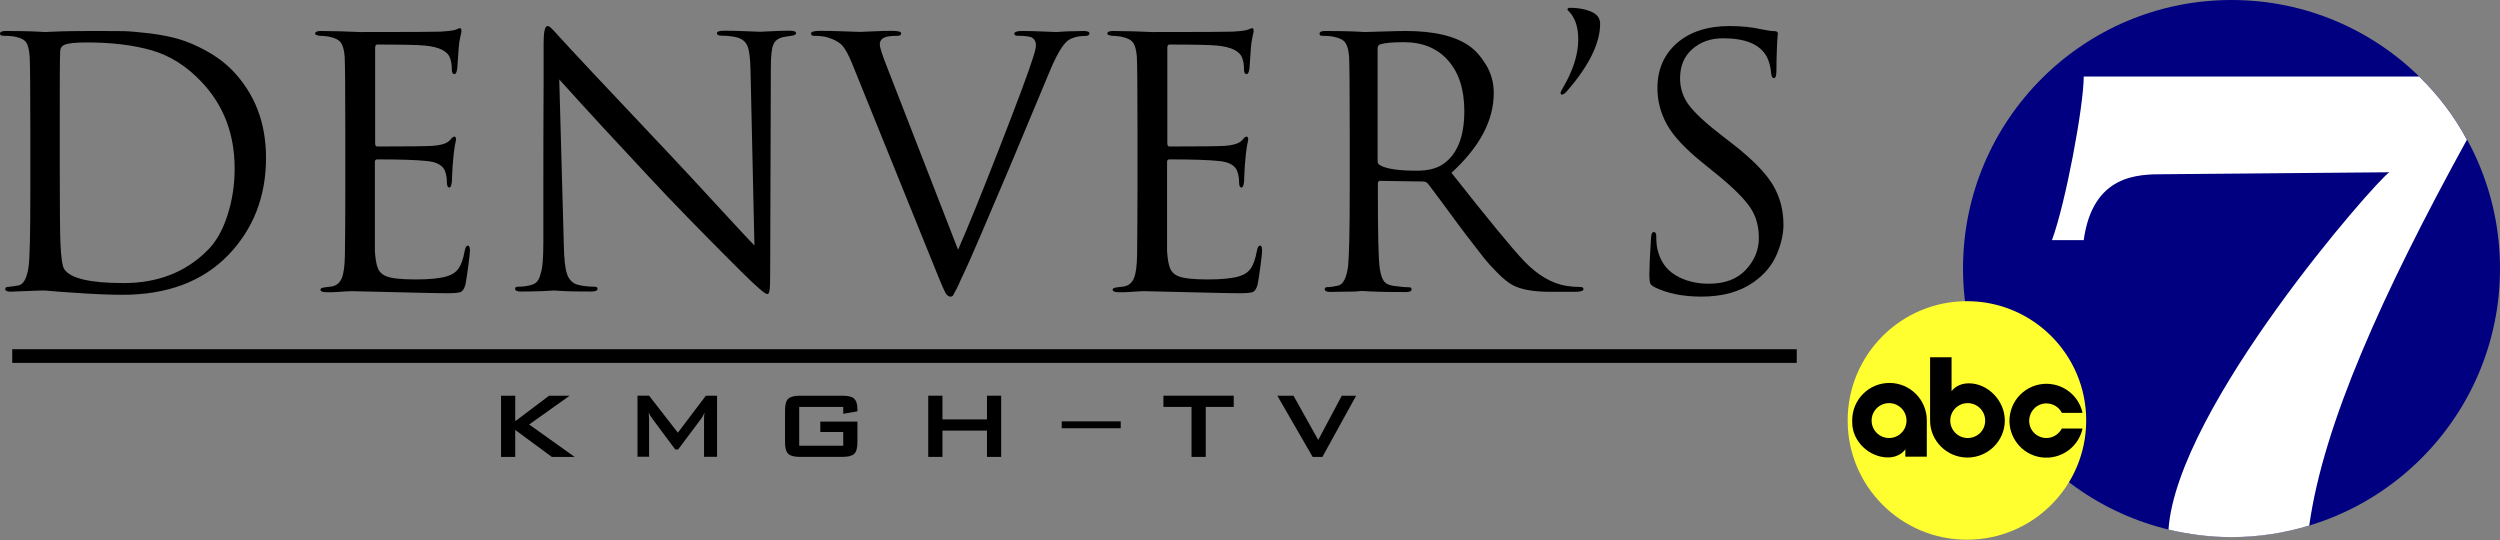 <?xml version="1.0" encoding="utf-8"?>
<!-- Generator: Adobe Illustrator 27.3.1, SVG Export Plug-In . SVG Version: 6.00 Build 0)  -->
<svg version="1.1" id="Layer_1" xmlns="http://www.w3.org/2000/svg" xmlns:xlink="http://www.w3.org/1999/xlink" x="0px" y="0px"
	 viewBox="0 0 1920 415" style="enable-background:new 0 0 1920 415;" xml:space="preserve">
<rect x="0" y="0" width="1920" height="415" fill="#808080" stroke="none"/>
<style type="text/css">
	.st0{fill:#000080;}
	.st1{fill:#FFFF2F;}
	.st2{fill:#FFFFFF;}
</style>
<g>
	<circle class="st0" cx="1713.8" cy="206.2" r="206.2"/>
	<circle class="st1" cx="1510.6" cy="322.9" r="91.6"/>
	<path d="M1583.5,329.1h15.9c-3.4,15.7-19.2,25.5-34.9,21.5c-14.3-3.7-23.4-17.9-20.8-32.4c2.8-15.9,18.3-26.2,34-22.8
		c10.9,2.4,19.3,10.8,21.7,21.7h-15.9c-3.4-6.8-11.9-9.3-18.5-5.5c-5.8,3.4-8.2,10.8-5.5,16.9c3.1,7,11.4,9.9,18.2,6.4
		C1580.2,333.6,1582.2,331.6,1583.5,329.1z"/>
	<path d="M1512.2,294.4c-9.8,0-13.4,6.1-13.4,6.1v-26.1h-16.5v48.5c0,15.7,12.9,28.5,28.7,28.5c15.8,0,28.7-12.8,28.7-28.5
		C1539.6,307.1,1526.2,294.4,1512.2,294.4z M1511.2,336.4c-7.4,0-13.4-6-13.4-13.4c0-7.4,6-13.4,13.4-13.4s13.4,6,13.4,13.4
		C1524.7,330.4,1518.7,336.4,1511.2,336.4z"/>
	<path d="M1451.1,294.1L1451.1,294.1c-15.8,0-28.6,12.8-28.6,28.6c0,0,0,1.7,0,1.7c0,14.9,13.4,26.9,27.4,26.9
		c9.7,0,13.4-6.3,13.4-6.3v5.7h16.5v-28C1479.7,306.9,1466.9,294.1,1451.1,294.1z M1450.8,336.4c-7.4,0-13.4-6-13.4-13.4
		c0-7.4,6-13.4,13.4-13.4c7.4,0,13.4,6,13.4,13.4C1464.2,330.4,1458.2,336.4,1450.8,336.4z"/>
	<path class="st2" d="M1857.9,58.8h-257.6c0,22.7-14,97.7-24.4,125.6h24.4c7-50.6,41.9-50.6,61.9-50.6l172.8-1.5
		c-10.3,6.6-163.1,180.4-169.6,274.4c15.5,3.7,31.7,5.8,48.3,5.8c20.8,0,40.9-3.1,59.8-8.9c10.9-77.6,55.7-177.3,121.1-296.3
		C1884.9,89.3,1872.5,73,1857.9,58.8z"/>
	<path d="M23.3,147.2v-46.6c0-32.5-0.2-51.6-0.5-57.2c-0.4-4.9-1.2-8.5-2.5-10.6c-1.3-2.1-4.1-3.6-8.2-4.5c-2.1-0.5-5.2-0.8-9.1-0.8
		c-2,0-3-0.5-3-1.6c0-1.4,1.4-2.1,4.3-2.1c3.6,0,7.8,0,12.6,0.1c4.8,0.1,8.9,0.2,12.3,0.4c3.4,0.2,5.2,0.3,5.4,0.3
		c0.7,0,3-0.1,6.8-0.3c3.8-0.2,8.5-0.3,14.1-0.4c5.5-0.1,10.6-0.1,15.3-0.1c1.1,0,2.8,0,5.1,0c7.9,0,14.1,0,18.8,0.1
		c4.6,0.1,11.4,0.7,20.1,1.7c8.8,1.1,16.4,2.6,22.8,4.5c6.4,1.9,13.4,4.9,20.9,9c7.5,4.1,14.1,9,19.8,14.8
		c17.3,17.8,26,40.3,26,67.3c0,29.7-9.7,54.6-29,74.7c-19.7,20.3-46.8,30.5-81.3,30.5c-9.5,0-21.9-0.5-37.3-1.6
		c-3.2-0.2-6.7-0.4-10.3-0.7c-3.7-0.3-6.5-0.5-8.4-0.7c-2-0.2-3.1-0.3-3.5-0.3c-3.4,0-7,0.1-10.7,0.3c-2,0-4.7,0.1-8.3,0.3
		c-3.6,0.2-6,0.3-7.2,0.3c-2.9,0-4.3-0.7-4.3-2.1c0-1.1,0.9-1.6,2.7-1.6c3-0.4,5.5-0.7,7.5-1.1c3.9-0.7,6.5-5.6,7.8-14.6
		C22.9,197.3,23.3,178.2,23.3,147.2z M45.9,96.4v32.8c0,31.6,0.2,50.8,0.5,57.5c0.5,11.3,1.5,18,3,20.1c4.8,7.1,20,10.6,45.6,10.6
		c25.9,0,47.2-8.2,63.8-24.6c6.8-6.5,12.1-15.6,15.8-27.2c3.8-11.6,5.6-23.6,5.6-36.2c0-26.7-8.6-48.9-25.7-66.8
		c-11.4-12-24.2-20-38.2-24c-14-4-30.5-6-49.5-6c-9.1,0-14.9,0.6-17.4,1.9c-2.1,0.9-3.2,2.6-3.2,5.3C45.9,46,45.9,64.8,45.9,96.4z"
		/>
	<path d="M265.2,147.2v-46.6c0-32.5-0.2-51.6-0.5-57.2c-0.4-4.8-1.3-8.3-2.8-10.5c-1.5-2.2-4.4-3.7-8.7-4.6
		c-0.5-0.2-1.3-0.3-2.1-0.4c-0.9-0.1-1.9-0.2-3.1-0.3c-1.2-0.1-2-0.1-2.5-0.1c-2.3-0.4-3.5-0.9-3.5-1.6c0-1.4,1.4-2.1,4.3-2.1
		c8.9,0,19,0.3,30.3,0.8c36.8,0,57.3-0.1,61.4-0.3c6.6-0.4,10.7-0.9,12.3-1.6c1.4-0.7,2.4-1.1,3-1.1c0.7,0,1.1,0.8,1.1,2.4
		c0,0.4-0.3,1.8-0.9,4.4c-0.6,2.6-1,5.3-1.2,8.1l-1.1,15.9c-0.4,3-1.1,4.5-2.1,4.5c-1.4,0-2.1-1.1-2.1-3.4c0-3.5-0.4-6.4-1.3-8.7
		c-1.8-5.5-8.2-8.7-19.3-9.8c-4.7-0.5-16.9-0.8-36.7-0.8c-1.1,0-1.6,0.9-1.6,2.6v73.1c0,1.8,0.5,2.6,1.6,2.6
		c24.3,0,38.5-0.2,42.6-0.5c6.8-0.5,11.3-2,13.4-4.5c1.4-1.8,2.5-2.6,3.2-2.6c0.9,0,1.3,0.7,1.3,2.1c0,0.4-0.1,1.2-0.4,2.4
		c-0.3,1.2-0.6,3-0.9,5.3c-0.4,2.3-0.6,4.7-0.8,7.2c-0.4,3.2-0.6,6.9-0.8,11.3c-0.2,4.3-0.3,6.6-0.3,6.8c-0.4,2.6-1,4-1.9,4
		c-1.3,0-1.9-1.4-1.9-4.2c0-2.8-0.4-5.3-1.1-7.4c-1.3-4.9-5.9-7.9-13.9-8.7c-8-0.9-20.8-1.3-38.4-1.3c-1.3,0-1.9,0.6-1.9,1.9v23.3
		c0,1.6,0,6.1,0,13.6c0,7.5,0,14.3,0,20.3c0,6,0,9.8,0,11.4c0.4,5.8,1.1,10.2,2.3,13.1c1.2,2.9,3.4,5,6.6,6.2
		c3.9,1.6,11.4,2.4,22.3,2.4c10.7,0,18.8-0.8,24.1-2.4c4.1-1.2,7.1-3.3,9.1-6.2c2-2.9,3.5-7.4,4.6-13.4c0.5-2.6,1.3-4,2.4-4
		s1.6,1.3,1.6,4c0,1.2-0.4,5.2-1.3,11.9c-0.9,6.7-1.6,11.3-2.1,13.8c-0.9,3.4-2.1,5.3-3.8,6c-1.6,0.6-5.2,0.9-10.7,0.9
		c-5.2,0-18.2-0.3-39.2-0.8c-21.5-0.5-32.6-0.8-33.5-0.8c-1.8,0-4.9,0.2-9.4,0.5c-4.5,0.4-8,0.4-10.5,0.3c-2.9,0-4.3-0.7-4.3-2.1
		c0-0.7,1-1.2,3-1.6c3.4-0.4,5.5-0.6,6.2-0.8c3.2-0.7,5.6-2.7,7.1-6.1c1.5-3.4,2.4-9.6,2.5-18.8
		C265.1,180.9,265.2,165.1,265.2,147.2z"/>
	<path d="M417.3,185.1v-39.2c0-26.7,0-46.8,0.1-60.3c0.1-13.5,0.1-20.7,0.1-21.5c0-0.8,0-11.1,0-30.9c0-8.8,1-13.2,3-13.2
		c0.7,0,1.6,0.4,2.5,1.3c1,0.9,2.3,2.2,3.9,4c1.6,1.8,2.6,2.8,2.9,3.2c6.6,7.4,35,37.7,85.3,90.9c9.3,9.9,21.7,23.2,37.1,40
		c15.5,16.8,24.5,26.5,27.2,29.1l-3-134.6c-0.2-8.8-0.9-15-2.3-18.4c-1.3-3.4-4.1-5.7-8.2-6.8c-3.9-0.9-7.8-1.3-11.5-1.3
		c-2.5,0-3.8-0.6-3.8-1.9c0-1.2,1.8-1.9,5.4-1.9c4.8,0,10.6,0.1,17.4,0.4c6.8,0.3,10.3,0.4,10.5,0.4c0.4,0,3.2-0.1,8.4-0.4
		c5.3-0.3,10.1-0.4,14.3-0.4c3.2,0,4.8,0.6,4.8,1.9c0,0.9-1,1.5-3,1.9c-1.4,0.2-3.8,0.5-7,1.1c-3.8,0.9-6.3,2.8-7.5,5.8
		c-1.3,3-1.9,9-1.9,18l-0.5,154.7c0,4.4,0,7.9-0.1,10.3c-0.1,2.5-0.2,4.3-0.4,5.6c-0.2,1.2-0.4,2-0.7,2.4c-0.3,0.4-0.7,0.5-1.2,0.5
		c-1.6,0-8.1-5.6-19.6-17c-1.1-1.1-5.3-5.3-12.6-12.6c-7.3-7.3-16.6-16.7-27.8-28.2c-11.2-11.5-21.1-21.8-29.6-31
		c-25-26.7-48.4-52-70-76l3.5,126.9c0.2,10.8,1,18.3,2.5,22.6c1.5,4.3,4.2,7,7.9,8.1c4.1,1.1,8.6,1.6,13.4,1.6
		c1.4,0,2.1,0.5,2.1,1.6c0,1.4-1.6,2.1-4.8,2.1c-4.5,0-8.9,0-13.3-0.1c-4.4-0.1-7.9-0.2-10.6-0.4c-2.7-0.2-4.2-0.3-4.6-0.3l-9.1,0.5
		c-6.3,0.2-11.8,0.3-16.6,0.3c-2.9,0-4.3-0.7-4.3-2.1c0-1.1,0.7-1.6,2.1-1.6c4.1,0,7.8-0.5,11-1.6c3.2-0.9,5.4-3.6,6.4-8.2
		C416.8,206,417.3,197.5,417.3,185.1z"/>
	<path d="M720.2,211.4L654.5,49c-2.9-7.1-5.5-11.9-8-14.4c-2.5-2.6-6.3-4.5-11.3-6c-2.7-0.7-6.1-1.1-10.2-1.1
		c-1.4,0-2.1-0.6-2.1-1.9c0-1.2,2.3-1.9,7-1.9c5,0,11.3,0.1,18.8,0.4c7.5,0.3,11.4,0.4,11.8,0.4c0.4,0,3.5-0.1,9.4-0.4
		c5.9-0.3,10.9-0.4,15-0.4c4.8,0,7.2,0.6,7.2,1.9c0,1.2-0.9,1.9-2.7,1.9c-4.8,0-8.2,0.4-10.2,1.3c-2.3,1.1-3.5,2.8-3.5,5.3
		c0,2.3,1.8,7.9,5.4,17l54.7,140.7c7.7-17.5,18.4-43.9,32.2-79.3c13.8-35.4,22.2-58,25.2-67.7c1.6-4.8,2.4-8.1,2.4-10.1
		c0-2.8-1.2-4.9-3.5-6.1c-2.1-0.7-5.5-1.1-10.2-1.1c-2,0-2.9-0.5-2.9-1.6c0-1.4,2-2.1,5.9-2.1c4.3,0,9.7,0.1,16.1,0.4
		c6.4,0.3,9.8,0.4,10.2,0.4l8-0.5c5.5-0.2,9.8-0.3,12.9-0.3c3,0,4.6,0.6,4.6,1.9c0,1.2-1.1,1.9-3.2,1.9c-5.2,0-9.5,1.1-12.9,3.2
		c-4.3,3-9.2,11.3-14.8,24.9c-1.3,3-11.3,26.9-30,71.8c-19.1,45.2-30.7,72-34.6,80.3c-0.7,1.6-1.5,3.2-2.3,4.9
		c-0.8,1.7-1.4,3-1.9,4.1c-0.4,1.1-0.9,2.2-1.5,3.3c-0.5,1.2-1,2-1.3,2.6c-0.4,0.6-0.7,1.3-1.1,2c-0.4,0.7-0.6,1.2-0.8,1.6
		c-0.2,0.4-0.4,0.7-0.7,0.9c-0.3,0.3-0.5,0.4-0.8,0.5c-0.3,0.1-0.6,0.1-0.9,0.1c-1.4,0-2.7-1-3.8-2.9
		C725,222.9,723,218.4,720.2,211.4z"/>
	<path d="M873.6,147.2v-46.6c0-32.5-0.2-51.6-0.5-57.2c-0.4-4.8-1.3-8.3-2.8-10.5c-1.5-2.2-4.4-3.7-8.7-4.6
		c-0.5-0.2-1.3-0.3-2.1-0.4c-0.9-0.1-1.9-0.2-3.1-0.3c-1.2-0.1-2-0.1-2.5-0.1c-2.3-0.4-3.5-0.9-3.5-1.6c0-1.4,1.4-2.1,4.3-2.1
		c8.9,0,19,0.3,30.3,0.8c36.8,0,57.3-0.1,61.4-0.3c6.6-0.4,10.7-0.9,12.3-1.6c1.4-0.7,2.4-1.1,3-1.1c0.7,0,1.1,0.8,1.1,2.4
		c0,0.4-0.3,1.8-0.9,4.4c-0.6,2.6-1,5.3-1.2,8.1l-1.1,15.9c-0.4,3-1.1,4.5-2.1,4.5c-1.4,0-2.1-1.1-2.1-3.4c0-3.5-0.4-6.4-1.3-8.7
		c-1.8-5.5-8.2-8.7-19.3-9.8c-4.7-0.5-16.9-0.8-36.7-0.8c-1.1,0-1.6,0.9-1.6,2.6v73.1c0,1.8,0.5,2.6,1.6,2.6
		c24.3,0,38.5-0.2,42.6-0.5c6.8-0.5,11.3-2,13.4-4.5c1.4-1.8,2.5-2.6,3.2-2.6c0.9,0,1.3,0.7,1.3,2.1c0,0.4-0.1,1.2-0.4,2.4
		c-0.3,1.2-0.6,3-0.9,5.3c-0.4,2.3-0.6,4.7-0.8,7.2c-0.4,3.2-0.6,6.9-0.8,11.3c-0.2,4.3-0.3,6.6-0.3,6.8c-0.4,2.6-1,4-1.9,4
		c-1.3,0-1.9-1.4-1.9-4.2c0-2.8-0.4-5.3-1.1-7.4c-1.3-4.9-5.9-7.9-13.9-8.7c-8-0.9-20.8-1.3-38.4-1.3c-1.3,0-1.9,0.6-1.9,1.9v23.3
		c0,1.6,0,6.1,0,13.6c0,7.5,0,14.3,0,20.3c0,6,0,9.8,0,11.4c0.4,5.8,1.1,10.2,2.3,13.1c1.2,2.9,3.4,5,6.6,6.2
		c3.9,1.6,11.4,2.4,22.3,2.4c10.7,0,18.8-0.8,24.1-2.4c4.1-1.2,7.1-3.3,9.1-6.2c2-2.9,3.5-7.4,4.6-13.4c0.5-2.6,1.3-4,2.4-4
		c1.1,0,1.6,1.3,1.6,4c0,1.2-0.4,5.2-1.3,11.9c-0.9,6.7-1.6,11.3-2.1,13.8c-0.9,3.4-2.1,5.3-3.8,6c-1.6,0.6-5.2,0.9-10.7,0.9
		c-5.2,0-18.2-0.3-39.2-0.8c-21.5-0.5-32.6-0.8-33.5-0.8c-1.8,0-4.9,0.2-9.4,0.5c-4.5,0.4-8,0.4-10.5,0.3c-2.9,0-4.3-0.7-4.3-2.1
		c0-0.7,1-1.2,3-1.6c3.4-0.4,5.5-0.6,6.2-0.8c3.2-0.7,5.6-2.7,7.1-6.1c1.5-3.4,2.4-9.6,2.5-18.8
		C873.4,180.9,873.6,165.1,873.6,147.2z"/>
	<path d="M1036.6,147.2v-46.6c0-32.5-0.2-51.6-0.5-57.2c-0.4-4.8-1.3-8.3-2.8-10.5c-1.5-2.2-4.4-3.7-8.7-4.6
		c-2.1-0.5-5.2-0.8-9.1-0.8c-1.4,0-2.1-0.5-2.1-1.6c0-1.4,1.4-2.1,4.3-2.1c3.6,0,7.8,0,12.6,0.1c4.8,0.1,8.9,0.2,12.3,0.4
		c3.4,0.2,5.2,0.3,5.4,0.3c0.5,0,5.1-0.1,13.8-0.4c8.7-0.3,14.6-0.4,17.8-0.4c21.8,0,38.2,3.9,49.1,11.7c4.5,3.2,8.7,7.9,12.6,14.3
		c3.9,6.4,5.9,13.6,5.9,21.7c0,21-10.8,41.4-32.5,61.2c28.4,36,47,58.6,55.8,67.8c10.5,11,21.5,17.3,32.7,19.1
		c3.4,0.5,6.9,0.8,10.5,0.8c1.6,0,2.4,0.5,2.4,1.6c0,1.4-2.1,2.1-6.4,2.1h-19c-12.9,0-22.4-1.7-28.7-5c-3.6-1.9-7.6-5.1-11.9-9.5
		c-4.4-4.4-7.6-8-9.8-10.7c-2.1-2.7-7-9-14.5-18.7c-4.1-5.5-9.7-12.9-16.6-22.4c-7-9.4-11.2-15.1-12.6-16.8
		c-1.1-1.1-2.2-1.6-3.5-1.6l-33-0.5c-1.3,0-1.9,0.7-1.9,2.1v6.4c0,30.9,0.4,50.1,1.3,57.5c0.5,4.4,1.5,7.8,2.8,10.2s3.9,3.8,7.6,4.4
		c5,0.7,9,1.1,12.1,1.1c1.4,0,2.1,0.5,2.1,1.6c0,1.4-1.4,2.1-4.3,2.1c-4.3,0-9.1,0-14.3-0.1c-5.3-0.1-9.7-0.2-13.1-0.4
		c-3.5-0.2-5.3-0.3-5.5-0.3h-1.9c-1.3,0.2-2.9,0.3-4.8,0.4c-2,0.1-4,0.1-6.2,0.1c-2.1,0-4.4,0-6.7,0.1c-2.3,0.1-4.2,0.1-5.6,0.1
		c-2.9,0-4.3-0.7-4.3-2.1c0-1.1,0.7-1.6,2.1-1.6c2.1,0,4.8-0.4,8-1.1c3.9-0.7,6.5-5.6,7.8-14.6
		C1036.1,197.3,1036.6,178.2,1036.6,147.2z M1058,37.1v86.6c0,1.4,0.6,2.5,1.9,3.2c4.8,2.8,14.2,4.2,28.2,4.2c8.6,0,15.3-1.7,20.1-5
		c10.9-7.4,16.4-21,16.4-40.8c0-16.6-4.2-29.6-12.5-38.9c-8.3-9.4-19.6-14-33.9-14c-8.4,0-14.4,0.5-18,1.6
		C1058.8,34.4,1058,35.5,1058,37.1z"/>
	<path d="M1228.9,18.2c0,14.8-8.3,31.9-24.9,51.1c-1.8,2.3-3.4,3.4-4.8,3.4c-0.7-0.5-0.9-1.2-0.5-2.1c0.4-0.9,0.8-1.8,1.3-2.6
		c8-13.4,12.1-26,12.1-37.9c0-9.5-2.5-16.8-7.5-21.7c-0.7-0.5-0.9-1.1-0.7-1.6c0.3-0.5,0.8-0.8,1.7-0.8c7,0,13,1.2,18,3.7
		C1227.1,11.7,1228.9,14.5,1228.9,18.2z"/>
	<path d="M1306.7,227.8c-14.1,0-26.1-2.4-35.9-7.2c-1.8-0.9-2.9-1.9-3.4-2.9c-0.4-1.1-0.7-3.4-0.7-7.2c0-4.6,0.4-13.9,1.3-28.1
		c0.2-2.8,0.9-4.2,2.1-4.2c1.2,0,1.9,1,1.9,2.9c0,4.1,0.3,7.3,0.8,9.8c2,9.2,6.6,16,13.9,20.4c7.3,4.4,15.9,6.6,25.7,6.6
		c12.2,0,21.6-3.5,28.3-10.6c6.7-7.1,10.1-15.3,10.1-24.6c0-9-2.2-16.8-6.6-23.3c-4.4-6.5-12.5-14.7-24.3-24.4l-12.1-9.8
		c-13.4-10.8-22.6-20.6-27.5-29.4c-4.9-8.8-7.4-18.2-7.4-28.1c0-14.3,5-25.8,15-34.6c10-8.7,23.5-13.1,40.5-13.1
		c9.1,0,17.4,0.9,24.9,2.6c4.3,0.9,7.4,1.3,9.4,1.3c1.8,0,2.7,0.6,2.7,1.9l-0.3,3.4c-0.2,2.3-0.4,5.7-0.5,10.1
		c-0.2,4.4-0.3,9.3-0.3,14.6c0,4.1-0.6,6.1-1.9,6.1c-1.1,0-1.8-1.1-2.1-3.4c-0.5-5.5-1.7-9.9-3.5-13.2c-5.2-9.4-16.4-14-33.5-14
		c-9.5,0-17.3,2.8-23.6,8.3c-6.3,5.6-9.4,13-9.4,22.4c0,7.6,2.2,14.4,6.7,20.5c4.5,6.1,13.1,14.1,26,24l7.5,5.8
		c15.2,11.8,25.5,22.3,31,31.5c5.5,9.2,8.2,19.4,8.2,30.7c0,7.1-1.7,14.7-5.2,22.9s-9.3,15.2-17.6,21.1
		C1336.4,224.1,1322.9,227.8,1306.7,227.8z"/>
	<rect x="9.4" y="268.2" width="1370.5" height="10.5"/>
	<polygon points="395.7,303.9 395.7,323.5 421.7,303.9 437.5,303.9 406.4,326 441.3,350.9 423.8,350.9 395.7,330.2 395.7,350.9 
		384.8,350.9 384.8,303.9 	"/>
	<path d="M542.1,303.9h8.6v46.9h-10v-29c0-1.5,0.1-3.2,0.4-5c-0.9,2.1-1.8,3.8-2.7,4.9l-17.6,23.5h-2.2l-17.6-23.6
		c-1.3-1.7-2.2-3.3-2.8-4.8l0.3,5v29h-8.9v-46.9h8.9l22.1,28.4L542.1,303.9z"/>
	<path d="M647.6,312.5h-33.8v29.8h33.8v-10.5H630v-8h28.5v16c0,4.2-0.8,7.2-2.5,8.8c-1.6,1.5-4.6,2.3-9.1,2.3h-32.4
		c-4.5,0-7.5-0.8-9.1-2.3c-1.7-1.6-2.5-4.6-2.5-8.8V315c0-4.2,0.8-7.2,2.5-8.8c1.6-1.5,4.6-2.3,9.1-2.3h32.4c4.4,0,7.4,0.7,9,2.2
		c1.8,1.6,2.6,4.4,2.6,8.5v1.3l-10.9,1.9V312.5z"/>
	<polygon points="712.9,303.9 723.8,303.9 723.8,322.1 758,322.1 758,303.9 768.9,303.9 768.9,350.9 758,350.9 758,330.7 
		723.8,330.7 723.8,350.9 712.9,350.9 	"/>
	<rect x="815.4" y="323.6" width="45.3" height="5.3"/>
	<polygon points="926,312.5 926,350.9 915.1,350.9 915.1,312.5 893.5,312.5 893.5,303.9 947.5,303.9 947.5,312.5 	"/>
	<polygon points="1008.1,350.9 981,303.9 993.4,303.9 1012.4,337.9 1030.5,303.9 1041.5,303.9 1015.6,350.9 	"/>
</g>
</svg>
